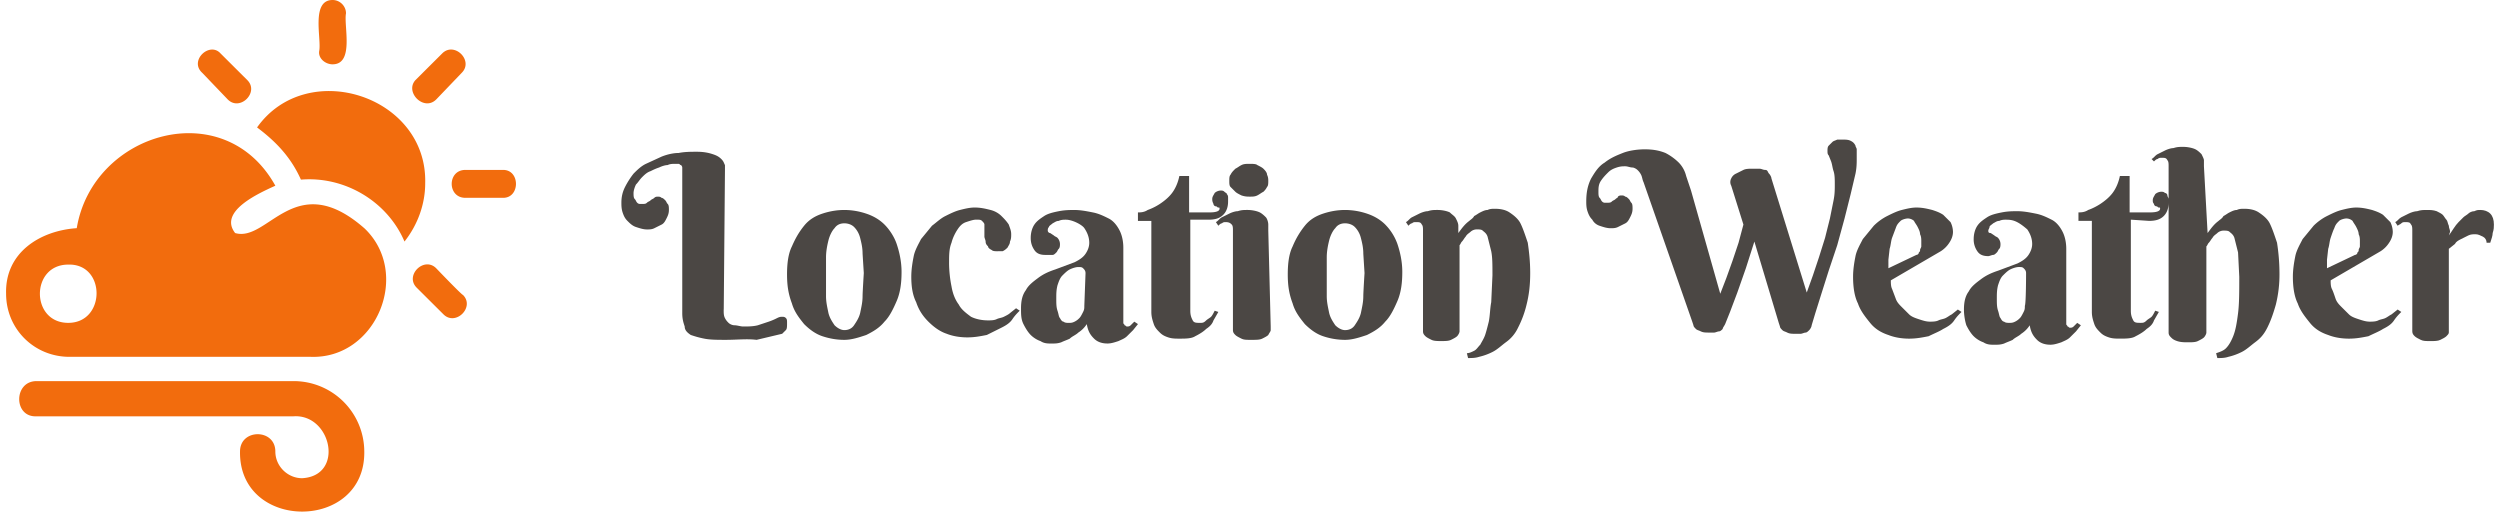 <svg xmlns="http://www.w3.org/2000/svg" width="205" height="42" fill="none" ><g clip-path="url(#A)"><g fill="#f26c0d"><path d="M34.866 15.028c.2-7.166-9.691-10.351-13.787-4.578 1.599 1.194 2.797 2.488 3.597 4.28 3.596-.299 7.093 1.791 8.492 5.076 1.099-1.393 1.698-3.085 1.698-4.777zm-7.593-9.754c1.798 0 .899-3.185 1.099-4.18C28.373.498 27.873 0 27.274 0c-1.798 0-.899 3.185-1.099 4.18-.1.597.499 1.095 1.099 1.095zm8.492 2.886l2.098-2.19c.999-.995-.599-2.588-1.599-1.592l-2.198 2.19c-.899.995.699 2.588 1.698 1.592zm5.495 5.773h-3.097c-1.498 0-1.498 2.289 0 2.289h3.097c1.399 0 1.399-2.289 0-2.289zm-5.495 8.062c-.999-.995-2.597.597-1.598 1.593l2.198 2.189c.999.995 2.597-.597 1.598-1.592-.1 0-2.198-2.19-2.198-2.19zM18.682 8.161c.999.995 2.597-.597 1.598-1.592l-2.198-2.19c-.899-.995-2.597.597-1.499 1.592l2.098 2.19zm11.189 10.55c-5.694-4.976-7.892 1.194-10.59.398-1.399-1.792 1.998-3.284 3.297-3.882-4.196-7.564-14.985-4.379-16.284 3.483C3.297 18.91.4 20.701.5 24.085c0 2.886 2.298 5.175 5.195 5.175h19.781c5.395.199 8.292-6.867 4.396-10.55zM5.595 26.474c-3.097 0-3.097-4.777 0-4.777 3.097-.1 3.097 4.777 0 4.777zm18.482 4.777H2.998c-1.898 0-1.898 2.986 0 2.886h21.079c3.097-.199 4.196 4.877.699 5.076-1.199 0-2.198-.995-2.198-2.19 0-1.891-2.897-1.891-2.897 0-.1 6.569 10.29 6.569 10.19 0a5.79 5.79 0 0 0-5.794-5.772z"/></g><g fill="#4b4744"><path d="M59.342 25.379c0 .299 0 .498.1.697s.2.299.3.398.3.199.5.199.499.1.699.1c.4 0 .799 0 1.199-.1l.899-.299a4.89 4.89 0 0 0 .699-.299c.2-.099.3-.099.4-.099s.2 0 .3.099.1.199.1.398c0 .299 0 .498-.1.597l-.3.299-2.098.498c-.799-.1-1.598 0-2.498 0-.699 0-1.299 0-1.798-.1s-.799-.199-1.099-.299c-.3-.199-.5-.398-.5-.697-.1-.299-.2-.597-.2-1.095V14.133v-.398c0-.1-.1-.199-.1-.199-.1 0-.1-.1-.2-.1h-.3c-.2 0-.4 0-.599.1-.2 0-.499.099-.699.199-.3.1-.499.199-.699.299-.3.1-.499.299-.699.498s-.3.398-.499.597c-.1.199-.2.498-.2.697s0 .398.1.498.1.199.2.299a.31.31 0 0 0 .2.1h.2c.2 0 .3 0 .4-.1s.2-.099.3-.199.2-.1.3-.199.2-.099.3-.099.2 0 .3.099c.1 0 .2.099.3.199s.1.199.2.299.1.299.1.498c0 .299-.1.498-.2.697s-.2.398-.4.498l-.599.299c-.2.1-.4.1-.599.1-.3 0-.599-.1-.899-.199s-.499-.299-.699-.498-.3-.398-.4-.697-.1-.597-.1-.796c0-.498.1-.896.3-1.294a6.69 6.69 0 0 1 .699-1.095c.3-.299.599-.597.999-.796l1.299-.597c.499-.199.999-.299 1.399-.299.499-.1.999-.1 1.499-.1.599 0 .999.1 1.299.199s.5.199.699.398.2.299.3.498v.398l-.1 11.446zm5.195-2.886c0-.896.1-1.692.4-2.289.3-.697.599-1.194.999-1.692s.899-.796 1.498-.995 1.199-.299 1.798-.299 1.199.099 1.798.299 1.099.498 1.498.896.799.995.999 1.592.4 1.393.4 2.289-.1 1.692-.4 2.389-.599 1.294-.999 1.692c-.4.498-.899.796-1.498 1.095-.599.199-1.199.398-1.798.398s-1.199-.1-1.798-.299-1.099-.597-1.498-.995c-.4-.498-.799-.995-.999-1.692-.3-.796-.4-1.493-.4-2.389zm6.294-.1l-.1-1.592c0-.498-.1-.896-.2-1.294s-.3-.697-.5-.896-.5-.299-.799-.299-.599.1-.799.398c-.2.199-.4.597-.5.995s-.2.896-.2 1.393v1.592 1.592c0 .498.1.896.2 1.393.1.398.3.697.5.995.2.199.499.398.799.398s.599-.1.799-.398.4-.597.5-.995c.1-.498.2-.896.2-1.393 0-.299.1-1.891.1-1.891zm10.989-1.791c-.2 0-.4 0-.499-.1-.2-.1-.3-.199-.3-.299-.1-.1-.2-.199-.2-.398 0-.1-.1-.299-.1-.398v-.498-.498c0-.1-.1-.199-.2-.299s-.2-.1-.5-.1c-.2 0-.499.1-.799.199s-.5.299-.699.597-.4.697-.499 1.095c-.2.498-.2.995-.2 1.692a9.99 9.99 0 0 0 .2 1.891c.1.597.3 1.095.599 1.493.2.398.599.697.999.995.4.199.899.298 1.399.298.2 0 .499 0 .699-.099s.4-.099.599-.199.4-.199.499-.299l.499-.398.3.199c-.2.199-.4.398-.599.697s-.499.498-.899.697l-1.199.597c-.499.099-.999.199-1.599.199s-1.199-.099-1.698-.299c-.599-.199-1.099-.597-1.498-.995-.499-.498-.799-.995-.999-1.592-.3-.597-.4-1.294-.4-2.09 0-.597.1-1.194.2-1.692s.4-.995.599-1.393l.899-1.095c.4-.299.699-.597 1.099-.796s.799-.398 1.199-.498.799-.199 1.199-.199c.499 0 .899.099 1.299.199s.699.299.899.498.4.398.599.697c.1.299.2.498.2.796 0 .199 0 .398-.1.597 0 .199-.1.299-.2.498-.1.099-.2.199-.4.299h-.4z"/><path d="M87.415 18.015c-.2 0-.4 0-.599.1-.2 0-.3.1-.499.199-.1.1-.3.199-.3.299-.1.099-.1.199-.1.299s.1.199.2.199l.3.199c.1.1.2.1.3.199a.76.76 0 0 1 .2.498c0 .1 0 .299-.1.398s-.1.199-.2.299-.2.199-.3.199h-.599c-.4 0-.699-.1-.899-.398s-.3-.597-.3-.995.1-.796.3-1.095.499-.498.799-.697.699-.299 1.199-.398.899-.1 1.299-.1c.5 0 .999.1 1.499.199s.899.299 1.299.498.699.597.899.995.3.896.3 1.393v5.773.199.199c0 .1.1.1.1.199.1 0 .1.099.2.099s.2 0 .3-.099l.3-.299.3.199-.4.498-.5.498c-.2.199-.499.299-.699.398-.3.099-.599.199-.899.199-.4 0-.799-.1-1.099-.398s-.499-.597-.599-1.194a2.33 2.33 0 0 1-.699.697c-.2.199-.499.299-.699.498-.2.1-.499.199-.699.299-.3.1-.499.1-.799.1s-.599 0-.899-.199c-.3-.1-.599-.299-.799-.498s-.4-.498-.6-.896-.2-.796-.2-1.294c0-.597.1-1.095.4-1.493.2-.398.6-.697.999-.995s.799-.498 1.399-.697l1.598-.597c.4-.199.699-.398.899-.697s.3-.597.3-.896c0-.498-.2-.896-.4-1.195s-.999-.697-1.499-.697zm1.598 4.38c0-.199-.1-.299-.2-.398s-.2-.099-.4-.099-.499.099-.699.199-.4.299-.599.498-.3.498-.4.796c-.1.398-.1.697-.1 1.095s0 .697.1.995.1.498.2.597c.1.199.2.299.3.299.1.099.3.099.4.099.2 0 .3 0 .499-.099s.3-.199.4-.299.2-.299.3-.498.1-.299.1-.498l.1-2.687zm8.592-4.38v7.465c0 .398.1.597.2.796s.3.199.599.199c.2 0 .3 0 .5-.199.1-.1.3-.199.4-.299s.2-.299.3-.498l.3.1-.4.697c-.1.299-.3.498-.599.697-.2.199-.5.398-.899.597-.3.199-.799.199-1.299.199-.3 0-.599 0-.899-.099s-.499-.199-.699-.398-.4-.398-.499-.697-.2-.597-.2-.995v-7.465h-1.099v-.697c.2 0 .499 0 .799-.199a4.67 4.67 0 0 0 .999-.498c.3-.199.699-.498.999-.896s.499-.896.599-1.394h.799v2.986h1.698c.499 0 .799-.099.799-.299 0-.1 0-.1-.099-.1s-.1-.099-.2-.099-.2-.1-.2-.199c-.1-.199-.1-.299-.1-.398 0-.199.1-.299.2-.498.1-.1.3-.199.499-.199.1 0 .2 0 .3.099s.2.1.2.199c.1.1.1.199.1.299v.299c0 .398-.1.796-.4 1.095s-.699.398-1.199.398c.1 0-1.499 0-1.499 0z"/><path d="M104.198 26.773v.299c0 .099-.1.199-.199.398-.1.099-.3.199-.5.299s-.499.099-.899.099-.599 0-.799-.099-.4-.199-.5-.299-.2-.199-.2-.398v-.299-7.863c0-.199 0-.398-.1-.498s-.199-.199-.499-.199c-.1 0-.2 0-.3.099-.1 0-.2.099-.299.199l-.2-.299c.2-.1.299-.299.499-.398l.6-.299c.199-.099.499-.199.699-.199.3-.099.5-.099.799-.099.4 0 .799.099.999.199s.4.298.5.398.2.398.2.597v.498l.199 7.863zm-3.396-11.943c0-.199 0-.398.1-.498.099-.199.199-.299.399-.498.2-.099.3-.199.5-.299s.399-.1.699-.1c.2 0 .5 0 .599.1.2.1.4.199.5.299s.3.299.3.498c.1.199.1.398.1.498 0 .199 0 .398-.1.498-.1.199-.2.299-.3.398-.2.1-.3.199-.5.299s-.399.099-.599.099-.4 0-.699-.099c-.2-.1-.4-.199-.5-.299l-.399-.398c-.1-.1-.1-.299-.1-.498zm4.795 7.663c0-.896.1-1.692.4-2.289a6.86 6.86 0 0 1 .999-1.692c.399-.498.899-.796 1.498-.995s1.199-.299 1.798-.299a5.68 5.68 0 0 1 1.799.299c.599.199 1.099.498 1.498.896a4.33 4.33 0 0 1 .999 1.592c.2.597.4 1.393.4 2.289s-.1 1.692-.4 2.389-.599 1.294-.999 1.692c-.399.498-.899.796-1.498 1.095-.6.199-1.199.398-1.799.398a5.65 5.65 0 0 1-1.798-.299c-.6-.2-1.099-.597-1.498-.995-.4-.498-.8-.995-.999-1.692-.3-.796-.4-1.493-.4-2.389zm6.294-.099l-.1-1.593c0-.498-.1-.896-.2-1.294a1.93 1.93 0 0 0-.499-.896c-.2-.199-.5-.299-.8-.299s-.599.099-.799.398c-.2.199-.399.597-.499.995s-.2.896-.2 1.393v1.592 1.593c0 .498.1.896.2 1.393.1.398.299.697.499.995.2.199.5.398.799.398s.6-.1.8-.398.399-.597.499-.995c.1-.498.2-.896.2-1.393 0-.299.1-1.891.1-1.891zm10.49.199c0-.896 0-1.493-.1-1.991l-.3-1.194c-.1-.299-.3-.398-.4-.498s-.299-.1-.499-.1a.77.77 0 0 0-.5.199c-.1.099-.299.199-.399.398-.1.1-.2.299-.3.398s-.1.199-.2.299v6.768.299c0 .099-.1.299-.2.398s-.299.199-.499.299-.5.099-.799.099-.6 0-.8-.099-.399-.199-.499-.299-.2-.199-.2-.398v-.299-7.962c0-.199 0-.398-.1-.498-.1-.199-.2-.199-.499-.199-.1 0-.2 0-.3.099-.1 0-.2.099-.3.199l-.2-.299c.2-.1.3-.299.5-.398l.599-.299c.2-.099.5-.199.7-.199.299-.099.499-.099.799-.099.4 0 .799.099.999.199.2.199.4.298.499.498s.2.398.2.597v.597c.3-.398.5-.697.899-.995.1-.1.3-.199.4-.398.2-.099.3-.199.5-.298s.399-.199.599-.199c.2-.099.4-.099.599-.099.5 0 .899.099 1.199.299s.699.498.899.896.4.995.6 1.592c.1.697.199 1.493.199 2.488s-.099 1.791-.299 2.588a8.32 8.32 0 0 1-.7 1.891 3.03 3.03 0 0 1-.999 1.194c-.4.298-.699.597-1.098.796a4.86 4.86 0 0 1-1.099.398c-.3.099-.6.099-.9.099l-.099-.398c.199 0 .399-.099.599-.199s.3-.299.5-.498c.099-.199.299-.498.399-.796s.2-.697.3-1.095c.1-.498.1-1.095.2-1.592l.1-2.19zm18.681 1.493l.5-1.294.499-1.393.5-1.493.399-1.493-.999-3.185a.63.63 0 0 1 0-.597.78.78 0 0 1 .4-.398l.599-.299c.2-.1.5-.1.7-.1h.599c.2 0 .3.1.5.1s.199.199.299.299.2.299.2.398l2.897 9.356.5-1.393.499-1.493.5-1.592.399-1.592.3-1.493c.1-.498.1-.896.1-1.294s0-.796-.1-1.095-.1-.498-.2-.796l-.2-.498c-.099-.1-.099-.199-.099-.398 0-.1 0-.299.099-.398l.3-.299c.1-.1.2-.1.4-.199h.399c.3 0 .5 0 .7.1s.299.199.399.398c0 .1.1.199.1.299v.299.299.199c0 .299 0 .697-.1 1.194l-.399 1.692-.5 1.99-.599 2.19-.7 2.09-.599 1.891-.499 1.592-.3.995c0 .1-.1.299-.2.398s-.2.199-.3.199-.299.1-.399.1h-.4c-.3 0-.499 0-.699-.1s-.3-.099-.4-.199-.2-.199-.2-.299l-.099-.299-1.999-6.668-.699 2.19-.699 1.991-.6 1.592-.399.995c-.1.199-.2.299-.2.398-.1.1-.2.199-.3.199s-.299.099-.399.099h-.4c-.3 0-.499 0-.699-.099s-.3-.099-.4-.199-.2-.199-.2-.299l-.1-.299-3.996-11.445c-.1-.199-.1-.398-.199-.597a1.35 1.35 0 0 0-.3-.398c-.1-.099-.3-.199-.4-.199-.2 0-.399-.1-.599-.1s-.4 0-.699.1-.5.199-.7.398-.399.398-.599.697-.2.597-.2.896c0 .199 0 .398.1.498s.1.199.2.299a.31.31 0 0 0 .2.1h.199c.2 0 .3 0 .4-.1s.2-.099.3-.199.199-.1.199-.199c.1-.099.2-.099.3-.099s.2 0 .3.099c.1 0 .2.099.3.199s.099.199.199.299.1.299.1.498c0 .299-.1.498-.2.697s-.199.398-.399.498l-.6.299c-.199.099-.399.099-.599.099-.3 0-.599-.099-.899-.199s-.5-.299-.6-.498c-.199-.199-.299-.398-.399-.697s-.1-.597-.1-.796c0-.697.1-1.294.4-1.891.299-.498.599-.995 1.099-1.294.499-.398.999-.597 1.498-.796s1.199-.299 1.798-.299c.7 0 1.199.1 1.699.299a4.45 4.45 0 0 1 1.099.796 2.38 2.38 0 0 1 .599 1.095l.4 1.194 2.397 8.46zm13.986-1.095c0 .199 0 .498.1.697l.3.796c.1.299.3.498.5.697l.599.597c.2.199.5.299.799.398s.6.199.899.199c.2 0 .5 0 .7-.099s.399-.1.599-.199.3-.199.5-.299l.499-.398.3.199c-.2.199-.4.398-.6.697s-.499.498-.899.697c-.299.199-.799.398-1.199.597-.499.099-.999.199-1.598.199s-1.199-.1-1.698-.299c-.6-.199-1.099-.498-1.499-.995s-.799-.995-.999-1.593c-.3-.597-.399-1.393-.399-2.19 0-.597.099-1.194.199-1.692s.4-.995.6-1.394l.899-1.095a4.42 4.42 0 0 1 1.099-.796c.4-.199.799-.398 1.199-.498s.799-.199 1.198-.199c.5 0 .9.1 1.299.199.3.099.6.199.899.398l.6.597a1.87 1.87 0 0 1 .2.796c0 .298-.1.597-.3.896a2.33 2.33 0 0 1-.7.697l-4.096 2.389zm2.098-2.09c.1 0 .2-.099.2-.199.1-.099.1-.099.1-.199s.1-.199.1-.299v-.398c0-.199 0-.398-.1-.597 0-.199-.1-.398-.2-.597s-.199-.299-.299-.498c-.1-.1-.3-.199-.5-.199s-.499.1-.599.199c-.2.199-.3.299-.4.597l-.3.796c-.1.299-.099.597-.199.896l-.1.896v.697l2.297-1.095z"/><path d="M164.539 18.014c-.2 0-.399 0-.599.1-.2 0-.3.099-.5.199-.1.1-.299.199-.299.299s-.1.199-.1.299 0 .199.199.199l.3.199c.1.1.2.1.3.199a.76.76 0 0 1 .2.498c0 .099 0 .299-.1.398s-.1.199-.2.299-.2.199-.3.199-.299.1-.399.1c-.4 0-.7-.1-.899-.398a1.68 1.68 0 0 1-.3-.995c0-.398.1-.796.3-1.095s.499-.498.799-.697.699-.299 1.199-.398.899-.1 1.298-.1c.5 0 .999.1 1.499.199s.899.299 1.299.498.699.597.899.995.299.896.299 1.393v5.773.199.199c0 .1.1.1.1.199.1 0 .1.099.2.099s.2 0 .3-.099l.299-.299.3.199-.399.498-.5.498c-.2.199-.499.299-.699.398-.3.099-.6.199-.899.199-.4 0-.8-.1-1.099-.398s-.5-.597-.6-1.194a2.32 2.32 0 0 1-.699.697c-.2.199-.5.299-.699.498-.2.099-.5.199-.7.299-.299.1-.499.1-.799.1s-.599 0-.899-.199c-.3-.1-.599-.299-.799-.498s-.4-.498-.6-.896c-.099-.299-.199-.796-.199-1.294 0-.597.1-1.095.399-1.493.2-.398.6-.697.999-.995s.799-.498 1.399-.697l1.598-.597c.4-.199.7-.398.899-.697s.3-.597.3-.896c0-.498-.2-.896-.399-1.194-.8-.697-1.199-.796-1.699-.796zm1.599 4.379c0-.199-.1-.299-.2-.398s-.2-.099-.4-.099-.499.099-.699.199-.4.299-.6.498-.299.498-.399.796c-.1.398-.1.697-.1 1.095s0 .697.1.995.1.498.2.597c.1.199.199.299.299.299.1.099.3.099.4.099.2 0 .3 0 .499-.099s.3-.199.4-.299.2-.299.3-.498.1-.299.1-.498c.1-.199.1-2.687.1-2.687zm8.591-4.379v7.464c0 .398.1.597.2.796s.3.199.599.199c.2 0 .3 0 .5-.199.1-.1.3-.199.4-.299s.199-.299.299-.498l.3.1-.4.697c-.1.299-.299.498-.599.697-.2.199-.5.398-.899.597-.3.199-.799.199-1.299.199-.3 0-.599 0-.899-.1s-.5-.199-.699-.398-.4-.398-.5-.697-.2-.597-.2-.995v-7.464h-1.099v-.697c.2 0 .5 0 .8-.199.299-.099.699-.299.999-.498s.699-.498.999-.896.499-.896.599-1.393h.799v2.986h1.699c.499 0 .799-.1.799-.299 0-.1 0-.1-.1-.1s-.1-.099-.2-.099-.2-.099-.2-.199c-.1-.1-.1-.199-.1-.299 0-.199.1-.299.2-.498.1-.1.3-.199.5-.199.1 0 .2 0 .299.1.1 0 .2.1.2.199s.1.199.1.298v.299c0 .398-.1.796-.399 1.095s-.7.398-1.199.398l-1.499-.1zm6.294 1.095c.3-.398.5-.697.899-.995.1-.1.3-.199.4-.398.2-.099.299-.199.499-.299s.4-.199.6-.199c.199-.099.399-.099.599-.099.5 0 .899.099 1.199.299s.699.498.899.896.4.995.599 1.592a16.7 16.7 0 0 1 .2 2.488 10.28 10.28 0 0 1-.299 2.588c-.2.697-.4 1.294-.7 1.891s-.599.896-.999 1.194-.699.597-1.099.796a4.86 4.86 0 0 1-1.099.398c-.299.1-.599.1-.899.1l-.1-.398c.3-.1.6-.199.8-.398s.399-.498.599-.995.3-1.095.4-1.891.099-1.792.099-2.986l-.099-1.991-.3-1.194c-.1-.299-.3-.398-.4-.498s-.299-.099-.499-.099-.4.099-.5.199-.299.199-.399.398c-.1.099-.2.299-.3.398s-.1.199-.2.299v6.768.299c0 .1-.1.299-.2.398s-.299.199-.499.299-.5.1-.799.1-.6 0-.9-.1-.399-.199-.499-.299-.2-.199-.2-.398v-.299-13.336c0-.199 0-.398-.1-.498-.1-.199-.2-.199-.499-.199-.1 0-.2 0-.3.1-.1 0-.2.099-.3.199l-.199-.199c.199-.1.299-.299.499-.398l.599-.299c.2-.1.5-.199.7-.199.299-.1.499-.1.799-.1.4 0 .799.1.999.199s.4.299.5.398c.099.199.199.398.199.498v.498l.3 5.474zm10.09 3.882c0 .199 0 .498.1.697s.2.498.3.796.299.498.499.697l.6.597c.199.199.499.299.799.398s.599.199.899.199c.2 0 .5 0 .699-.099s.4-.1.6-.199.299-.199.499-.299l.5-.398.299.199c-.199.199-.399.398-.599.697s-.499.498-.899.697c-.3.199-.799.398-1.199.597-.499.099-.999.199-1.598.199s-1.199-.1-1.699-.299c-.599-.199-1.099-.498-1.498-.995s-.799-.995-.999-1.593c-.3-.597-.4-1.393-.4-2.19 0-.597.1-1.194.2-1.692s.4-.995.599-1.394l.9-1.095c.299-.299.699-.597 1.098-.796s.8-.398 1.199-.498.799-.199 1.199-.199c.5 0 .899.1 1.299.199.3.099.599.199.899.398l.599.597a1.87 1.87 0 0 1 .2.796c0 .298-.1.597-.3.896a2.32 2.32 0 0 1-.699.697l-4.096 2.389zm1.998-2.09c.1 0 .2-.099.2-.199.1-.099.1-.099.1-.199s.1-.199.1-.299v-.398c0-.199 0-.398-.1-.597 0-.199-.1-.398-.2-.597s-.2-.299-.3-.498a.76.76 0 0 0-.499-.199c-.2 0-.5.1-.6.199-.199.199-.299.299-.399.597-.1.199-.2.498-.3.796s-.1.597-.2.896l-.1.896v.697l2.298-1.095z"/><path d="M200.804 19.308c.299-.398.499-.796.799-1.095l.399-.398c.1-.1.3-.199.4-.299s.3-.199.5-.199c.199-.1.299-.1.499-.1.3 0 .6.1.799.299s.3.498.3.896c0 .199 0 .398-.1.697 0 .199-.1.498-.2.796h-.299c0-.199-.1-.398-.3-.498s-.4-.199-.6-.199-.399 0-.599.1l-.599.299c-.2.099-.4.199-.5.398l-.499.398v6.57.299c0 .1-.1.199-.2.299s-.3.199-.5.299-.499.099-.799.099c-.399 0-.599 0-.799-.099s-.4-.199-.5-.299-.199-.199-.199-.398v-.299-7.963c0-.199 0-.398-.1-.498-.1-.199-.2-.199-.5-.199-.1 0-.2 0-.3.1s-.199.1-.299.199l-.2-.299c.2-.099.3-.299.499-.398l.6-.299c.2-.099.499-.199.699-.199.3-.1.5-.1.799-.1s.5 0 .8.1c.199.1.399.199.499.299s.2.299.3.398.1.299.2.498c0 .199.1.299.1.498l-.1.299z"/></g></g><defs><clipPath id="A"><path fill="#fff" transform="translate(.5)" d="M0 0h204v42H0z"/></clipPath></defs></svg>